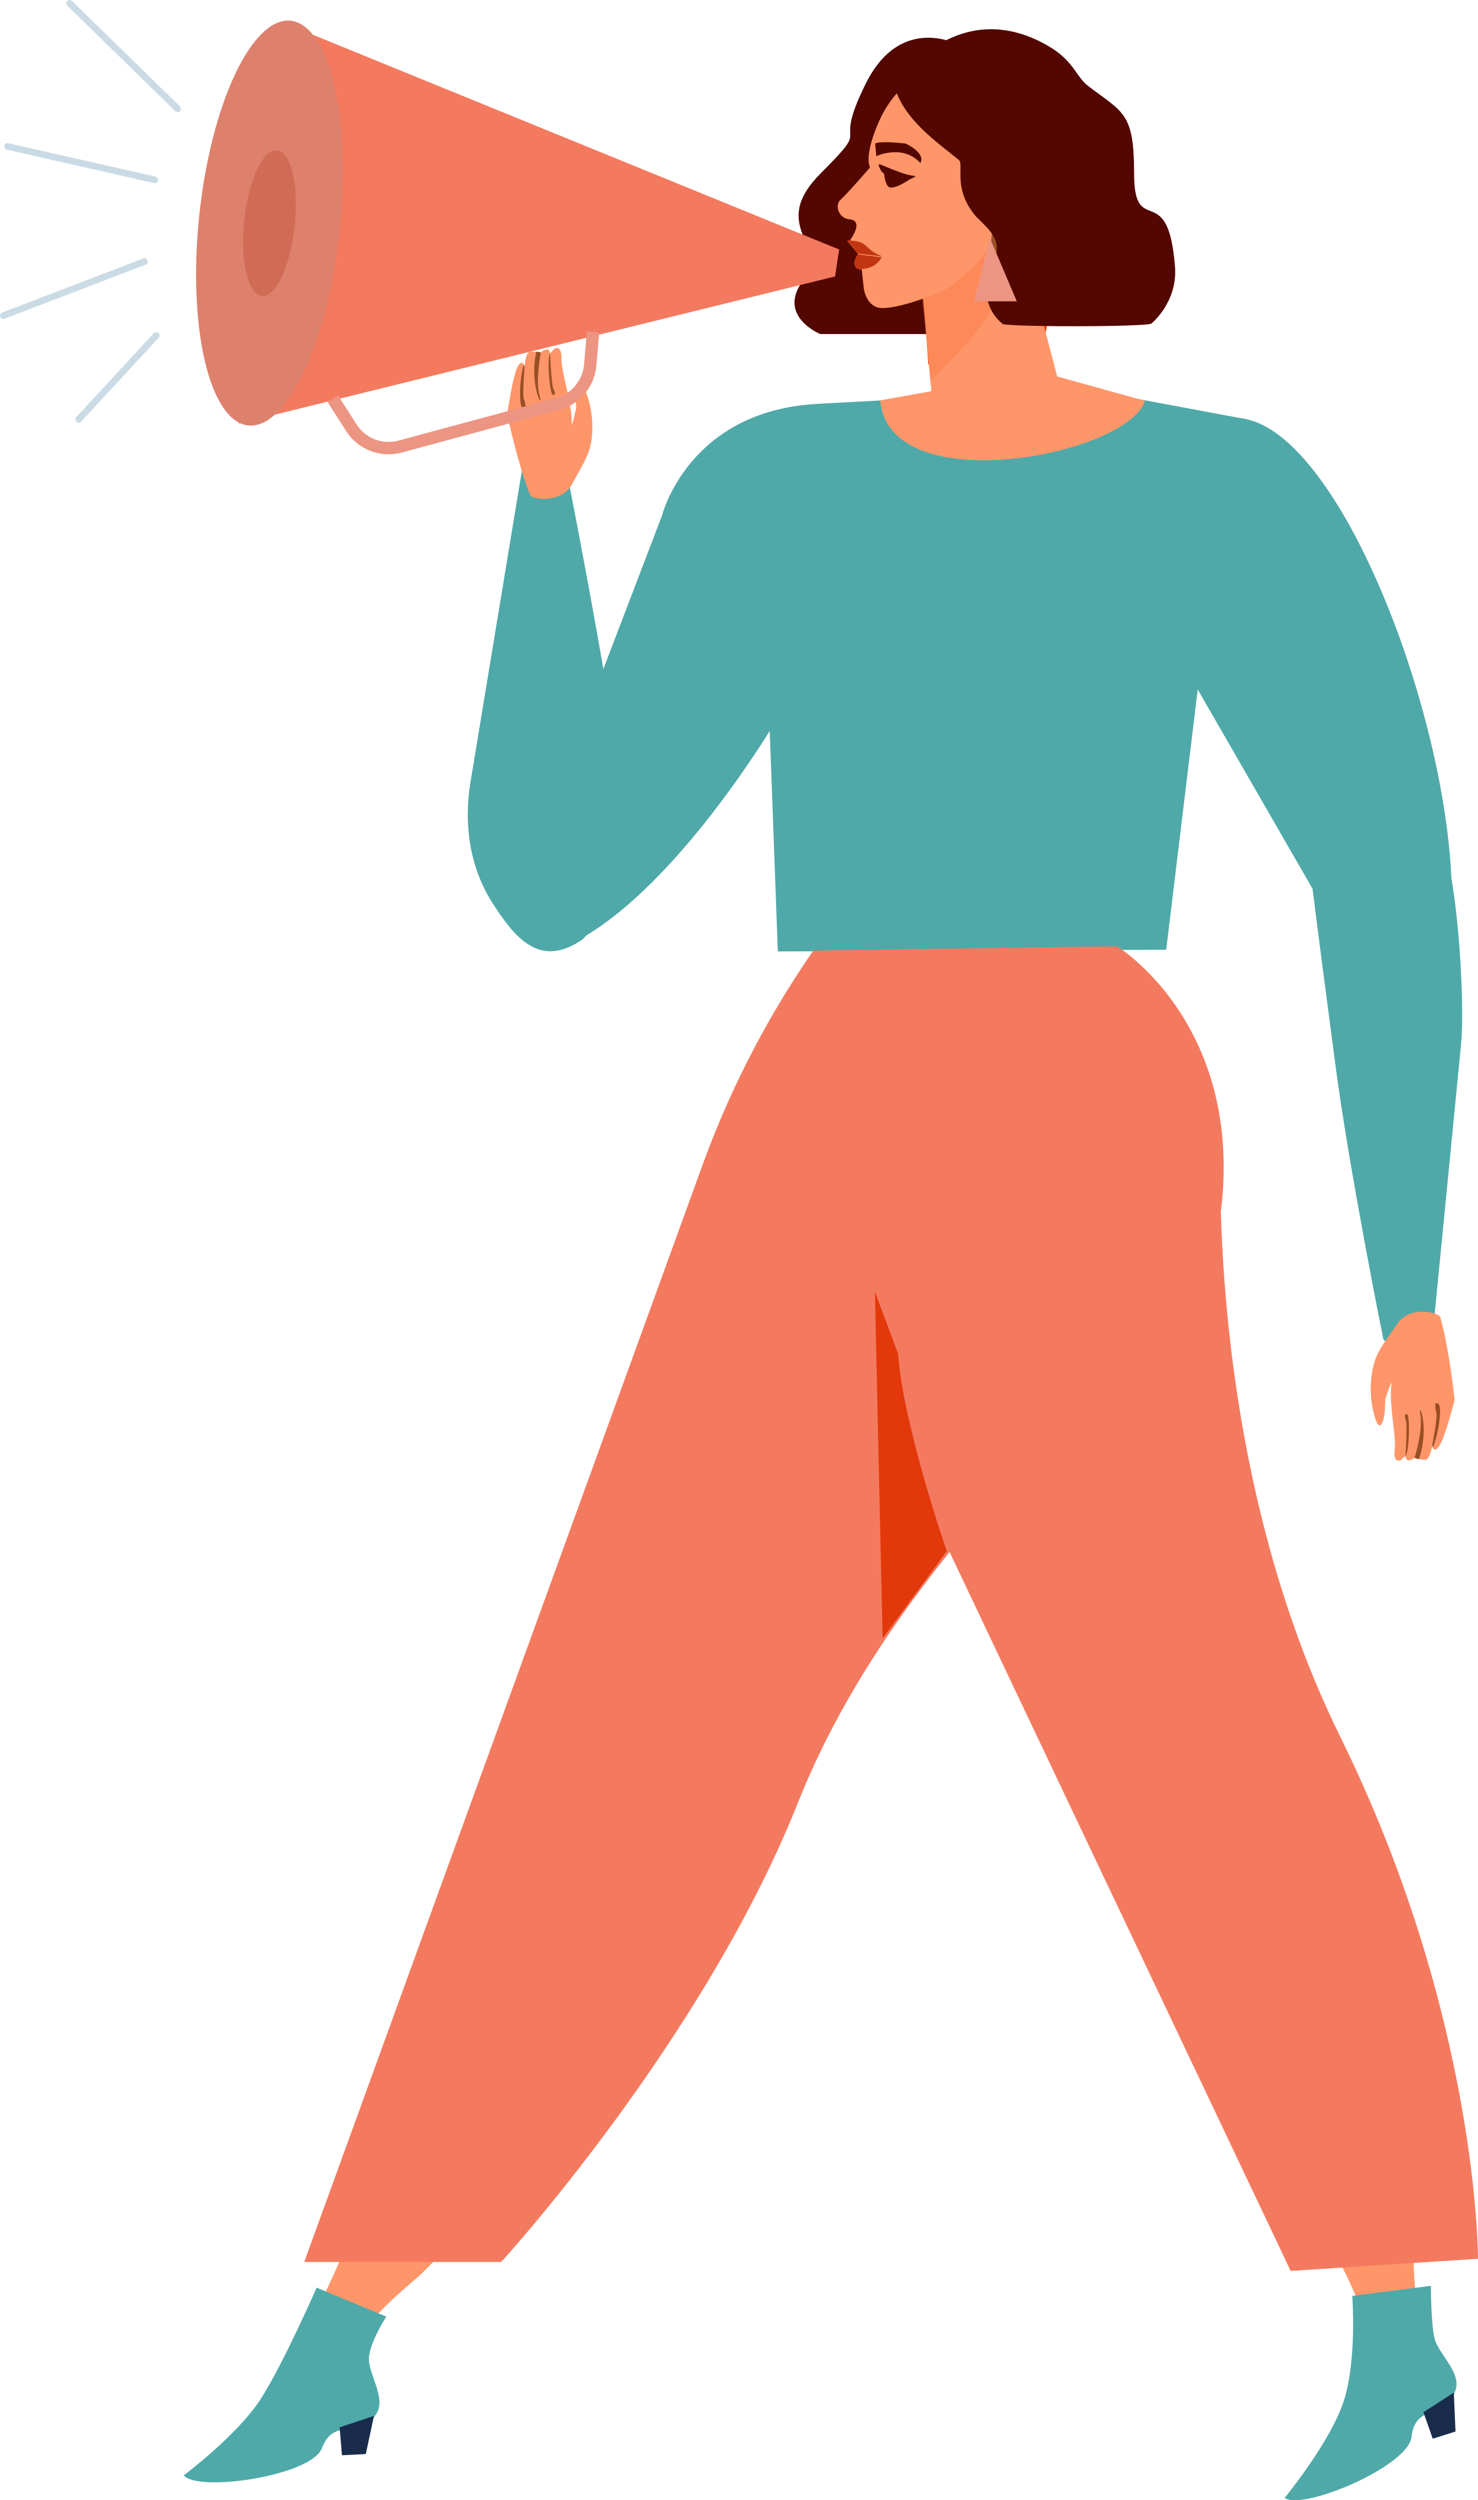 <svg xmlns="http://www.w3.org/2000/svg" xmlns:xlink="http://www.w3.org/1999/xlink" width="559.79" height="946.805" viewBox="0 0 559.79 946.805">
  <defs>
    <clipPath id="clip-path">
      <rect id="Rectangle_22" data-name="Rectangle 22" width="559.79" height="946.805" fill="none"/>
    </clipPath>
  </defs>
  <g id="ilus-news" clip-path="url(#clip-path)">
    <path id="Path_308" data-name="Path 308" d="M146.445,165.266,99.359,177.731s39.78,57.943,32.544,74.777a219.308,219.308,0,0,1-17.318,31.752s-1.808,7.457,42.028-20.152c13.276-7.374,5.536-10,5.536-10s-3.982-5.4-6.01-8.625c-14.469-23.005-.156-73.081-9.695-80.22" transform="translate(386.152 642.295)" fill="#ff9669"/>
    <path id="Path_309" data-name="Path 309" d="M72.983,243.031l-3.24-88.122S48.414,133.321,61,103.719c8.258-19.443,26.729-68.044,26.729-68.044l102.058-5.5,60.748,11.337-15.553,77.763-14.9,123.114Z" transform="translate(221.62 117.265)" fill="#4fa9a9"/>
    <path id="Path_310" data-name="Path 310" d="M143.916,31.309s10.022-.733,21.476,12.187c19.34,21.833-59.883,170.38-118.379,193.962l-4.447-52.075L85.289,73.626S95.1,34.031,143.916,31.309" transform="translate(165.434 121.651)" fill="#4fa9a9"/>
    <path id="Path_311" data-name="Path 311" d="M91.308,55.244s4.847-23.514,34.019-22.839c42.282.968,91.454,140.954,79.942,202.982L162.5,225.1,101.028,118.421S80.69,88.57,91.308,55.244" transform="translate(342.934 125.886)" fill="#4fa9a9"/>
    <path id="Path_312" data-name="Path 312" d="M79.951,226.206c2.9-3.836,20.777-13.843,13.667-64.657-5.468-39.1-18.994-107.824-18.994-107.824l-15.3-20.44L37.273,166.88c-2.717,16.482-.01,32.8,8.414,45.835,8.395,12.993,17.914,25.072,34.264,13.491" transform="translate(140.911 129.36)" fill="#4fa9a9"/>
    <path id="Path_313" data-name="Path 313" d="M124.621,6.005S102.2-6.929,88.633,20.2,92.024,33.76,71.677,54.1s3.372,27.129-6.8,40.689,6.45,20.347,6.45,20.347h44.432l10.174-33.907Z" transform="translate(239.33 11.361)" fill="#530700"/>
    <path id="Path_314" data-name="Path 314" d="M72.933,83.757,71.7,63.908l30.506-31.6,22.316-18.363s-10.369,30.144-6.944,50.995c4.378,26.626-44.642,18.813-44.642,18.813" transform="translate(278.645 54.212)" fill="#ee4008"/>
    <path id="Path_315" data-name="Path 315" d="M81.74,17.445l5.849,65.1L68.224,86.026c3.24,38.227,93.487,21,100.318.171l-33.277-9.226L119.522,16.878Z" transform="translate(265.148 65.595)" fill="#ff9669"/>
    <path id="Path_316" data-name="Path 316" d="M74.711,77.587,71.447,46.059s18.612-.538,26.665-28.727c1.388-2.668,5.619,22.023-.884,34.288C91.99,61.5,74.711,77.587,74.711,77.587" transform="translate(277.674 66.583)" fill="#f95b22" opacity="0.219"/>
    <path id="Path_317" data-name="Path 317" d="M142.2,4.754c12.568,7.931-40.5-15.93-60.391,21.451,0,0-7.129,13.868-4.647,20.039,0,0-7.437,8.673-11.234,12.324-2.2,2.062-.611,6.949,3.455,7.31,5.971.533-.029,8.243-.029,8.243l-.694.024,4,4.906s-2.79,3.87-.362,5.331a2.376,2.376,0,0,0,1.73.425l.743,6.919s.542,5.825,4.984,7.442,20.748-3.592,26.778-7.608c7.613-5.077,15.651-11.454,16.77-20.244l.728,1.9.508,1.94c4.784,2.473,17.3-11.024,19.888-16.194,5.536-11.082,25.644.41,26.182-11.332.757-16.663-5.17-32.954-28.41-42.874" transform="translate(252.348 17.171)" fill="#ff9669"/>
    <path id="Path_318" data-name="Path 318" d="M67.832,11.516l.435,4.794s10.076-4.735,16.663,2.6c0,0,2.629-3.254-5.487-7.364,0,0-9.323-1.163-11.61-.029" transform="translate(263.624 42.826)" fill="#530700"/>
    <path id="Path_319" data-name="Path 319" d="M78.372,17.279s-8.307-2.321-9.221-3.968c-.982-1.774-.884,4.608.821,6.67s8.4-2.7,8.4-2.7" transform="translate(266.316 50.535)" fill="#530700"/>
    <path id="Path_320" data-name="Path 320" d="M65.653,18.616s4.4.122,6.225,1.354C74,21.4,74.234,22.892,79.052,24.778l-9.294-1.124Z" transform="translate(255.156 72.35)" fill="#c13611"/>
    <path id="Path_321" data-name="Path 321" d="M69.636,22.013c-.044.1-.288-.078-.137-.489,11.082-38.163,69.558-5.58,70.223-1.329.826.674-6.69-2.145-2.536,2.531,9.152,10.281,16.374,18.217,15.852,29.666-.757,16.668-17.3,36.985-17.3,36.985l-10.775,4.4c.884-3.162-3.078-17.469-1.1-20.5,3.45-5.287,5.668-17.948-1.3-21.681-9.929-5.312-13.2,5.092-15.886,9l-2.487-2.336s1.749-2.482-6.592-9.015a7.783,7.783,0,0,1-1.876-2.433,15.167,15.167,0,0,1-1.588-6.831c-.23-9.944-8.8-18.021-23.87-17.86Z" transform="translate(269.913 12.402)" fill="#530700"/>
    <path id="Path_322" data-name="Path 322" d="M77.705,25.143c-.127.757,3.45,7.975,18.358-8.952,0,0-5.629,19.331-19.38,18.656Z" transform="translate(298.027 62.925)" fill="#994f25"/>
    <path id="Path_323" data-name="Path 323" d="M67.327,25.238s6.47.875,9.172-4.408l-8.952-1.119s-2.815,3.582-.22,5.527" transform="translate(257.391 76.605)" fill="#c13611"/>
    <path id="Path_324" data-name="Path 324" d="M78.929,18.758s-6.1.6-9.744-3.308c0,0-1.476-2.37-.972-2.7s8.581,3.992,13.408,4.359c1.617.117-2.692,1.647-2.692,1.647" transform="translate(264.699 49.491)" fill="#530700"/>
    <path id="Path_325" data-name="Path 325" d="M142.776,23.793c13.291,10.144,17.357,10.032,17.357,32.993,0,25.361,12.925,1.637,15.5,35.5,1.016,13.335-8.859,21.354-8.859,21.354,0,1.466-59.805,1.466-56.6,0,0,0-11.1-7.589-3.069-24.154,4.056-8.361-4.642-13.34-7.76-17.4-7.877-10.237-3.46-18.578-5.663-20.381C85.233,44.819,73.041,36.6,69.318,23.822c0,0,23-35.656,58.232-15.255,9.841,5.7,10.442,11.571,15.226,15.226" transform="translate(269.4 8.8)" fill="#530700"/>
    <path id="Path_326" data-name="Path 326" d="M45.736,358.792s39.5-76.951,53.14-131.992,34.606-87.887,34.606-87.887l36.658,18.539c20.674,29.25-5.175,97.108-74.127,164.5C66.674,346.693,73.8,347.817,74.7,355.918c1.881,17.019-8.712,20.459-8.712,20.459s-10.511,1.906-18.9,8.361S20.116,400.16,16.989,398.8c-5.629-2.443,18.739-25.414,28.747-40.01" transform="translate(62.787 539.872)" fill="#ff9669"/>
    <path id="Path_327" data-name="Path 327" d="M174.416,156.2,23.582,571.562h74.6S174.6,488.053,210.566,397.654c44.6-112.1,155.467-181.306,160.378-225.5,7.774-69.983-39.526-98.818-39.526-98.818L216.4,74.959A356.555,356.555,0,0,0,174.416,156.2" transform="translate(91.65 285.019)" fill="#f47a5f"/>
    <path id="Path_328" data-name="Path 328" d="M64.036,149.6,239.967,520.321l70.951-4.6s.332-91.147-52.319-198.013S213.722,87.393,213.722,87.393Z" transform="translate(248.872 339.647)" fill="#f47a5f"/>
    <path id="Path_329" data-name="Path 329" d="M101.531,87.41s2.59,21.383,9.719,75.168c5.385,40.616,18.07,103.324,18.07,103.324l16.409,21.754,13.061-133.4c1.613-16.453-1.456-72.51-10.6-86.285-9.118-13.731-31.972-2.086-46.656,19.438" transform="translate(394.593 241.139)" fill="#4fa9a9"/>
    <path id="Path_330" data-name="Path 330" d="M138.015,135.017s-3.709,14.659-5.913,17.625-2.59-.313-2.59-.313-.8,5.292-2.624,5.414a20,20,0,0,1-4.051-.728s-3.284,2.409-3.425-.655c-.01-.269-1.554,1.324-1.842,1.481-.753.41-2.863.694-2.238-4.046s-2.238-17.357-1.261-24.574c.381-2.8-2.38,5.746-2.38,5.746s.2,8.527-1.886,9.685c-1.021.567-2.023-2.678-2.78-6.137-1.329-6.064-1.007-14.073,1.349-19.834,1.451-3.548,4.711-7.7,8-12.534,4.745-6.973,15.685-4.168,16.174-2.507,3.367,11.5,5.463,31.376,5.463,31.376" transform="translate(412.92 395.078)" fill="#ff9669"/>
    <path id="Path_331" data-name="Path 331" d="M109.122,125.475s.7-11.982.205-13.325-.792-2.741.376-2.526.938,13.775-.581,15.852" transform="translate(423.21 425.959)" fill="#994f25"/>
    <path id="Path_332" data-name="Path 332" d="M109.642,127.4s3.274-10.5,2.194-16.4,3.738,4.271-.523,16.912Z" transform="translate(426.116 424.697)" fill="#994f25"/>
    <path id="Path_333" data-name="Path 333" d="M111.008,124.786s2.072-10.428,1.559-12.412a10.272,10.272,0,0,1-.357-3.347s.933-.992,1.569.728-.088,9.807-2.492,15.685Z" transform="translate(431.425 422.621)" fill="#994f25"/>
    <path id="Path_334" data-name="Path 334" d="M39.312,52.138s2.13-14.972,4.007-18.153,2.609.034,2.609.034.235-5.341,2.033-5.658a19.777,19.777,0,0,1,4.1.293s3.01-2.746,3.474.288c.039.264,1.407-1.485,1.676-1.671.7-.489,2.775-1,2.658,3.782s4.07,17.024,3.86,24.305c-.078,2.824,1.754-5.966,1.754-5.966s-1.1-8.458.85-9.832c.953-.669,2.3,2.448,3.416,5.81,1.964,5.888,2.5,13.882.767,19.863-1.065,3.679-3.87,8.151-6.631,13.316-3.973,7.437-15.153,5.805-15.812,4.207C43.5,71.674,39.312,52.138,39.312,52.138" transform="translate(152.783 104.814)" fill="#ff9669"/>
    <path id="Path_335" data-name="Path 335" d="M43.074,27.373s.577,11.991,1.207,13.272,1.08,2.648-.1,2.551-2.394-13.594-1.1-15.822" transform="translate(165.249 106.383)" fill="#994f25"/>
    <path id="Path_336" data-name="Path 336" d="M43.936,27.578S41.8,38.368,43.5,44.119s-4.173-3.851-1.275-16.873Z" transform="translate(160.913 105.89)" fill="#994f25"/>
    <path id="Path_337" data-name="Path 337" d="M42.046,28.906s-.953,10.589-.235,12.509a10.089,10.089,0,0,1,.713,3.284s-.826,1.09-1.637-.552-.953-9.763.811-15.861Z" transform="translate(156.666 109.928)" fill="#994f25"/>
    <path id="Path_338" data-name="Path 338" d="M81.5,18.44l-6,24H91.7Z" transform="translate(293.41 71.668)" fill="#ec9582"/>
    <path id="Path_339" data-name="Path 339" d="M95.032,198.292s-16.526-47.628-18.466-74.841l-8.752-23.328,2.917,131.215Z" transform="translate(263.558 389.125)" fill="#e2380a"/>
    <path id="Path_340" data-name="Path 340" d="M64.592,177.287l26.377,10.97s-6.475,10.056-6.577,15.915,6.416,14.664,3,20.577C81.5,234.927,71.139,225.961,66.61,238.04c-3.948,10.53-46.788,16.824-52.373,10.349,0,0,20.831-15.558,29.582-29.558s20.772-41.544,20.772-41.544" transform="translate(55.331 689.014)" fill="#4fa9a9"/>
    <path id="Path_341" data-name="Path 341" d="M26.323,191.539l.884,10.589,9.035-.469,3.088-14.43Z" transform="translate(102.304 727.654)" fill="#192c4c"/>
    <path id="Path_342" data-name="Path 342" d="M125.2,180.952l29.773-3.807s.015,14.215,1.388,19.907,9.9,12.583,8.072,19.16c-3.142,11.337-15.426,5.258-16.775,18.094-1.178,11.18-41.061,28.038-48.092,23.172,0,0,17.562-21.31,22.517-37.059s3.118-39.468,3.118-39.468" transform="translate(386.968 688.466)" fill="#4fa9a9"/>
    <path id="Path_343" data-name="Path 343" d="M110.331,192.857l3.518,10.027,8.629-2.727-.64-14.738Z" transform="translate(428.793 720.622)" fill="#192c4c"/>
    <path id="Path_344" data-name="Path 344" d="M245.923,85.156,43.088,2.4,18.5,151.079,244.384,95.354Z" transform="translate(71.896 9.326)" fill="#f47a5f"/>
    <path id="Path_345" data-name="Path 345" d="M16.393,75.487c-4.437,42.321,3.87,77.875,18.564,79.414s30.193-31.517,34.63-73.834S65.717,3.192,51.028,1.648,20.83,33.166,16.393,75.487" transform="translate(59.068 6.204)" fill="#dd816d"/>
    <path id="Path_346" data-name="Path 346" d="M19.268,38.244c-1.6,15.241,1.393,28.043,6.685,28.6s10.872-11.351,12.47-26.592-1.393-28.043-6.685-28.6S20.866,23,19.268,38.244" transform="translate(73.212 45.231)" fill="#d06c56"/>
    <path id="Path_347" data-name="Path 347" d="M46.457,72.137a19.238,19.238,0,0,0,7.027-.567l59.6-16.106a19.2,19.2,0,0,0,14.083-16.848l1.07-12.543-4.667-.4L122.5,38.22a14.5,14.5,0,0,1-10.638,12.724L52.262,67.05a14.412,14.412,0,0,1-15.949-6.162L29.344,50.007,25.4,52.533l6.968,10.882a19.065,19.065,0,0,0,14.088,8.722" transform="translate(98.719 99.792)" fill="#ec9582"/>
    <path id="Path_348" data-name="Path 348" d="M47.306,42.482a1.263,1.263,0,0,0,.884-2.165L7.286.361A1.263,1.263,0,0,0,5.522,2.169l40.9,39.951a1.275,1.275,0,0,0,.884.362" transform="translate(19.985 0.001)" fill="#cbdbe5"/>
    <path id="Path_349" data-name="Path 349" d="M7.1,60.012a1.26,1.26,0,0,0,.928-.406L37.385,27.864a1.264,1.264,0,0,0-1.857-1.715L6.176,57.892a1.265,1.265,0,0,0,.073,1.784,1.246,1.246,0,0,0,.855.337" transform="translate(22.708 100.053)" fill="#cbdbe5"/>
    <path id="Path_350" data-name="Path 350" d="M57.359,26.267a1.259,1.259,0,0,0,.279-2.487L1.873,11.124a1.265,1.265,0,0,0-.557,2.468L57.08,26.237a1.349,1.349,0,0,0,.279.029" transform="translate(1.293 43.106)" fill="#cbdbe5"/>
    <path id="Path_351" data-name="Path 351" d="M1.263,42.993a1.194,1.194,0,0,0,.445-.083l53.4-20.45a1.264,1.264,0,1,0-.9-2.36L.813,40.55a1.263,1.263,0,0,0,.45,2.443" transform="translate(0.003 77.794)" fill="#cbdbe5"/>
  </g>
</svg>
